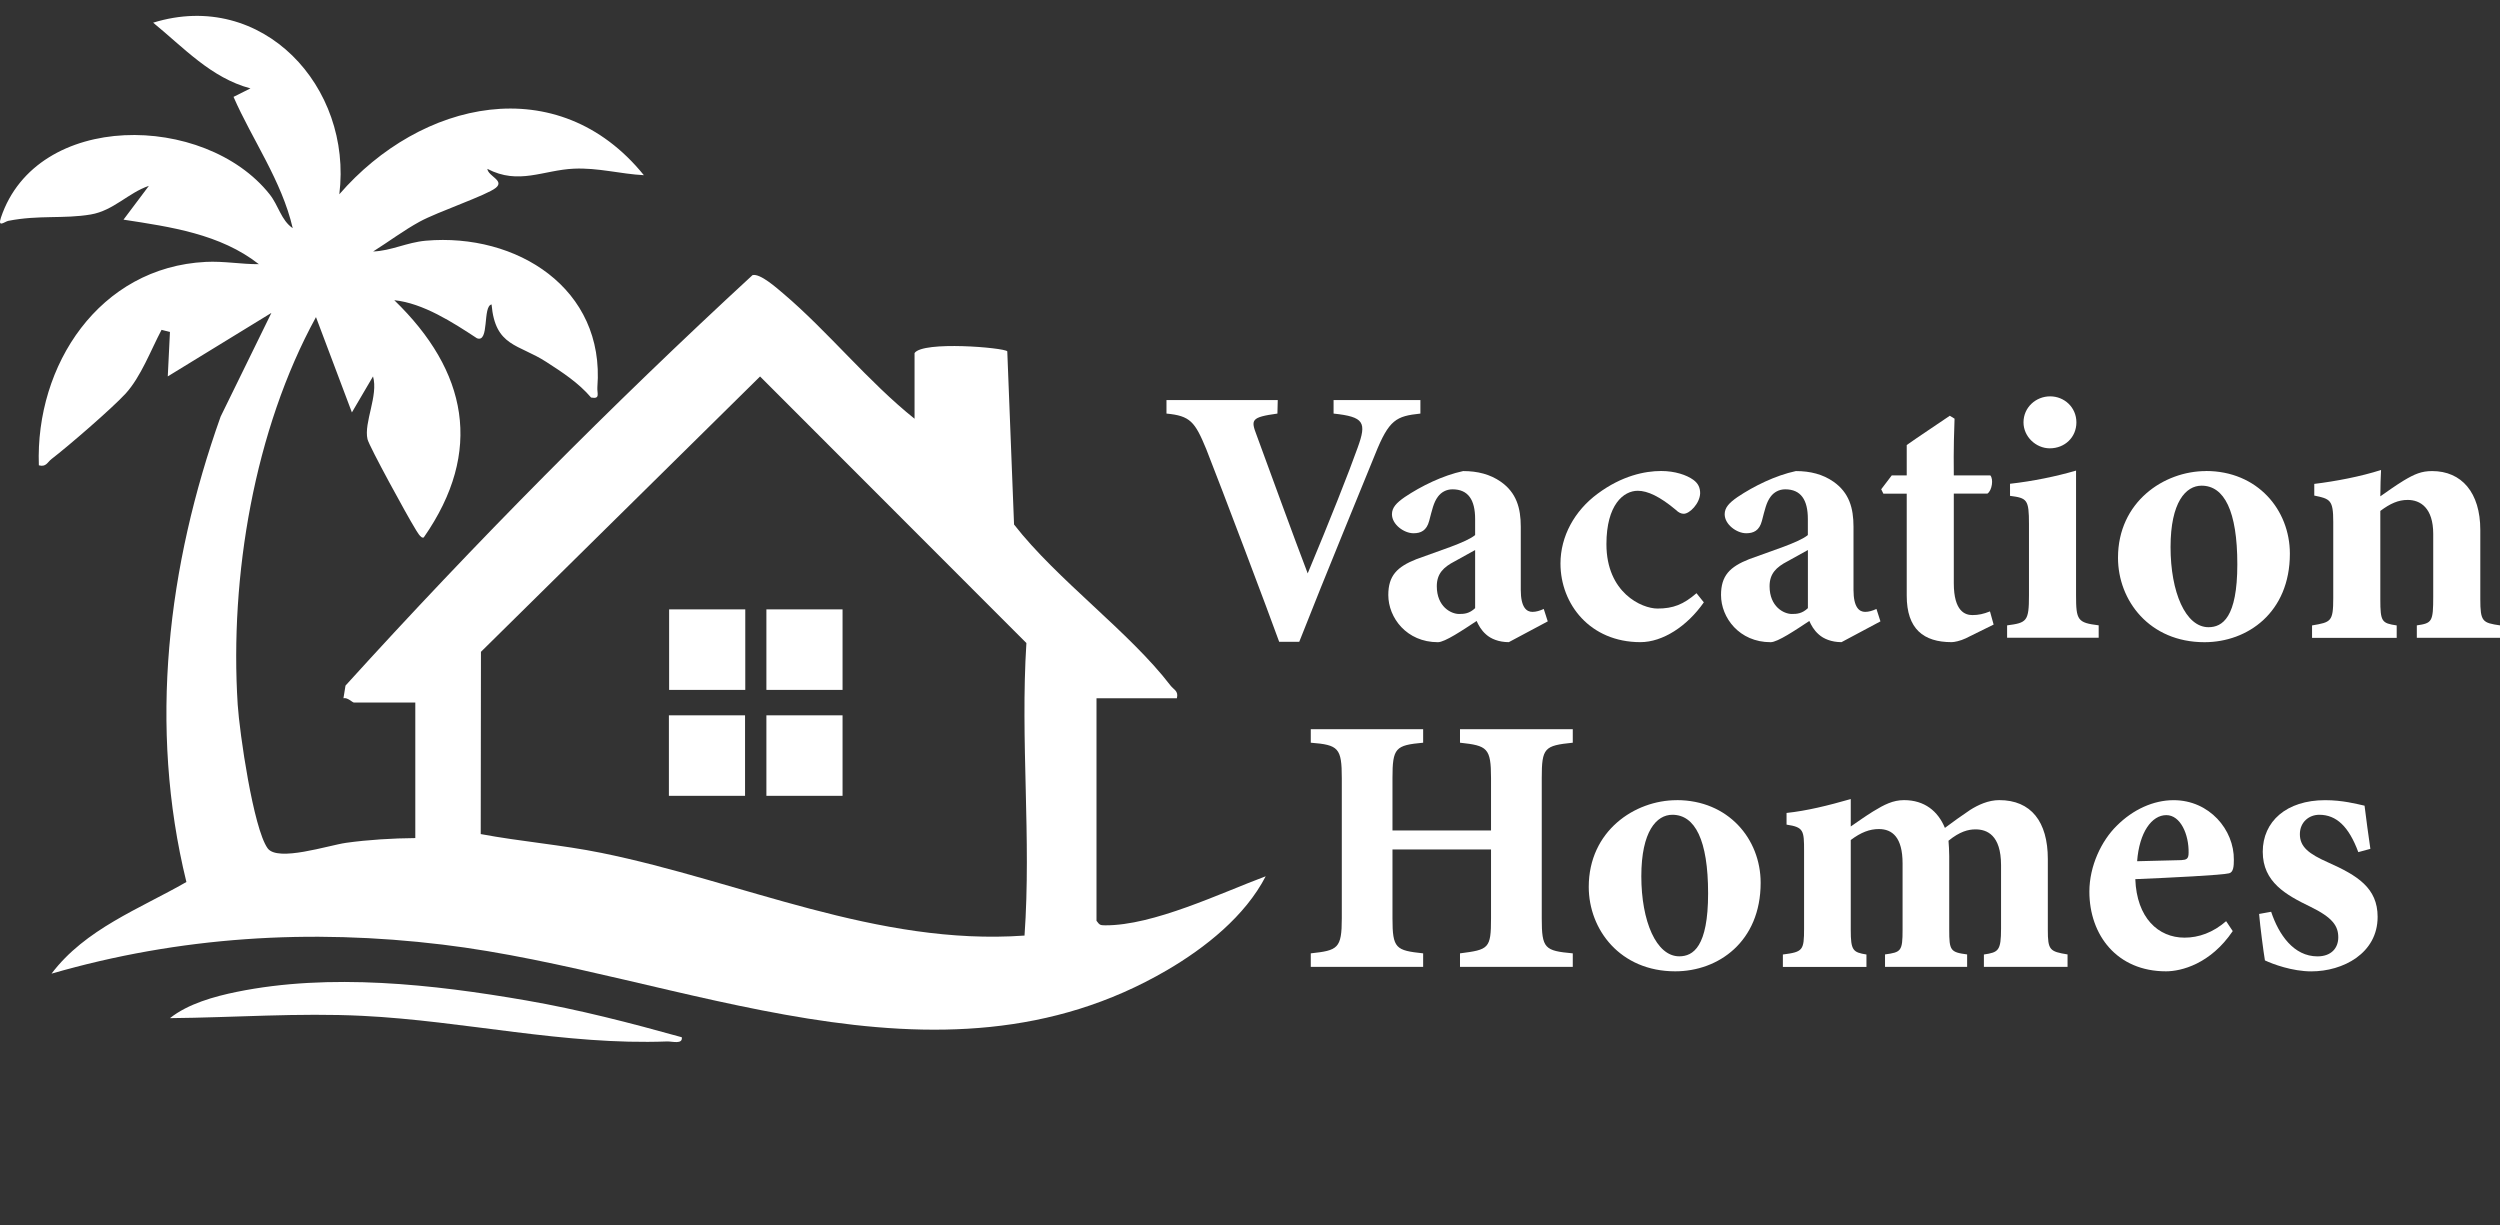 <?xml version="1.0" encoding="UTF-8"?> <svg xmlns="http://www.w3.org/2000/svg" width="100" height="49" viewBox="0 0 100 49" fill="none"><rect x="0" y="0" width="100" height="49" fill="#333333" stroke="none"/><path d="M43.858 36.828C43.983 37.002 44.006 37.011 44.205 37.013C46.133 37.025 48.825 35.724 50.628 35.051C49.806 36.645 48.213 37.911 46.68 38.807C37.471 44.184 27.245 38.933 17.693 37.783C12.394 37.144 7.191 37.462 2.061 38.946C3.411 37.16 5.575 36.358 7.456 35.28C5.93 29.057 6.7 22.633 8.825 16.664L10.856 12.516L6.711 15.056L6.798 13.279L6.462 13.194C6.035 14.001 5.639 15.068 5.027 15.741C4.492 16.325 2.726 17.853 2.061 18.361C1.892 18.492 1.846 18.691 1.554 18.613C1.41 14.601 3.978 10.687 8.231 10.476C8.953 10.439 9.645 10.572 10.354 10.567C8.809 9.358 6.825 9.076 4.94 8.786L5.955 7.434C5.134 7.711 4.538 8.426 3.631 8.579C2.548 8.763 1.551 8.593 0.331 8.834C0.194 8.861 -0.103 9.127 0.036 8.708C1.467 4.423 8.194 4.51 10.783 7.769C11.149 8.229 11.24 8.806 11.709 9.127C11.27 7.23 10.088 5.586 9.341 3.875L10.018 3.536C8.441 3.115 7.344 1.901 6.126 0.907C10.504 -0.447 14.106 3.477 13.573 7.771C16.825 4.019 22.314 2.76 25.755 7.008C24.811 6.958 23.925 6.704 22.956 6.747C21.729 6.802 20.748 7.411 19.494 6.754C19.526 7.052 20.193 7.219 19.832 7.514C19.471 7.81 17.497 8.476 16.784 8.868C16.144 9.218 15.545 9.67 14.926 10.059C15.65 10.034 16.27 9.695 17.035 9.628C20.662 9.312 24.206 11.529 23.895 15.482C23.874 15.734 24.027 15.973 23.644 15.902C23.134 15.306 22.499 14.896 21.852 14.477C20.737 13.755 19.809 13.875 19.663 12.178C19.295 12.246 19.588 13.733 19.076 13.529C18.111 12.894 16.919 12.125 15.771 12.008C18.694 14.836 19.355 18.047 16.953 21.494C16.836 21.575 16.649 21.21 16.583 21.105C16.315 20.677 14.764 17.851 14.7 17.567C14.547 16.902 15.141 15.826 14.921 15.056L14.076 16.497L12.639 12.684C10.168 17.2 9.184 23.054 9.508 28.184C9.579 29.291 10.132 33.134 10.705 33.931C11.105 34.487 13.137 33.812 13.843 33.713C14.729 33.589 15.717 33.53 16.612 33.523V28.102H14.158C14.099 28.102 13.9 27.887 13.738 27.93L13.82 27.424C19 21.712 24.434 16.231 30.101 11.005C30.407 10.925 31.077 11.527 31.338 11.747C33.106 13.245 34.74 15.281 36.582 16.749V14.122C36.918 13.63 40.153 13.904 40.291 14.051L40.562 20.981C42.285 23.194 45.178 25.276 46.821 27.422C46.952 27.593 47.148 27.635 47.075 27.93H43.86V36.825L43.858 36.828ZM40.981 37.423C41.257 33.518 40.809 29.639 41.056 25.722L30.403 15.059L19.238 26.073L19.229 33.363C20.833 33.663 22.458 33.791 24.057 34.116C29.651 35.252 35.096 37.842 40.978 37.423H40.981Z" fill="white"></path><path d="M27.272 41.491C27.314 41.786 26.889 41.651 26.683 41.658C22.576 41.814 18.575 40.836 14.503 40.634C11.951 40.508 9.344 40.703 6.798 40.726C7.52 40.151 8.573 39.858 9.469 39.675C13.198 38.914 17.323 39.372 21.041 40.016C23.148 40.38 25.216 40.918 27.27 41.489L27.272 41.491Z" fill="white"></path><path d="M29.811 24.375H26.765V27.596H29.811V24.375Z" fill="white"></path><path d="M33.702 24.375H30.656V27.596H33.702V24.375Z" fill="white"></path><path d="M33.702 28.613H30.656V31.833H33.702V28.613Z" fill="white"></path><path d="M29.802 28.613H26.756V31.833H29.802V28.613Z" fill="white"></path><path d="M56.816 16.543C55.852 16.646 55.562 16.777 55.007 18.167C54.554 19.294 53.05 22.922 51.97 25.672H51.167C50.758 24.532 48.862 19.514 48.249 17.963C47.797 16.866 47.607 16.633 46.659 16.543V16.003H51.11L51.097 16.543C50.032 16.69 50.032 16.793 50.265 17.407C50.717 18.637 51.812 21.648 52.308 22.936C53.183 20.845 53.971 18.854 54.307 17.904C54.673 16.894 54.57 16.674 53.343 16.543V16.003H56.816V16.543Z" fill="white"></path><path d="M60.349 25.686C59.956 25.686 59.634 25.553 59.444 25.379C59.241 25.203 59.138 24.999 59.065 24.839C58.51 25.205 57.794 25.688 57.518 25.688C56.263 25.688 55.532 24.708 55.532 23.801C55.532 23.027 55.882 22.674 56.656 22.367C57.518 22.045 58.669 21.694 59.005 21.401V20.757C59.005 19.997 58.729 19.573 58.1 19.573C57.851 19.573 57.648 19.69 57.518 19.866C57.342 20.1 57.285 20.393 57.168 20.833C57.065 21.227 56.832 21.33 56.54 21.33C56.16 21.33 55.678 20.98 55.678 20.57C55.678 20.306 55.854 20.116 56.19 19.883C56.846 19.443 57.708 19.019 58.526 18.843C59.108 18.843 59.606 18.973 60.029 19.267C60.657 19.706 60.831 20.32 60.831 21.067V23.597C60.831 24.3 61.064 24.475 61.297 24.475C61.444 24.475 61.59 24.431 61.75 24.358L61.91 24.855L60.349 25.688V25.686ZM59.005 22.001C58.743 22.148 58.48 22.294 58.187 22.454C57.735 22.688 57.472 22.951 57.472 23.448C57.472 24.268 58.041 24.559 58.363 24.559C58.567 24.559 58.772 24.546 59.005 24.326V21.999V22.001Z" fill="white"></path><path d="M68.155 24.092C67.483 25.056 66.505 25.686 65.616 25.686C63.603 25.686 62.419 24.165 62.419 22.542C62.419 21.458 62.975 20.434 63.907 19.747C64.871 19.031 65.79 18.84 66.446 18.84C67.001 18.84 67.467 19.001 67.73 19.191C67.933 19.337 68.006 19.514 68.006 19.731C67.993 20.141 67.584 20.551 67.351 20.551C67.248 20.551 67.147 20.508 67.028 20.391C66.4 19.864 65.904 19.631 65.511 19.631C64.942 19.631 64.257 20.187 64.257 21.767C64.257 23.714 65.673 24.342 66.299 24.342C66.925 24.342 67.337 24.181 67.86 23.728L68.153 24.094L68.155 24.092Z" fill="white"></path><path d="M73.657 25.686C73.264 25.686 72.942 25.553 72.752 25.379C72.549 25.203 72.446 24.999 72.373 24.839C71.818 25.205 71.103 25.688 70.826 25.688C69.572 25.688 68.841 24.708 68.841 23.801C68.841 23.027 69.19 22.674 69.965 22.367C70.826 22.045 71.978 21.694 72.314 21.401V20.757C72.314 19.997 72.037 19.573 71.409 19.573C71.16 19.573 70.957 19.69 70.826 19.866C70.65 20.1 70.593 20.393 70.477 20.833C70.374 21.227 70.141 21.33 69.848 21.33C69.469 21.33 68.987 20.98 68.987 20.57C68.987 20.306 69.163 20.116 69.499 19.883C70.154 19.443 71.016 19.019 71.834 18.843C72.417 18.843 72.915 18.973 73.338 19.267C73.966 19.706 74.14 20.32 74.14 21.067V23.597C74.14 24.3 74.373 24.475 74.606 24.475C74.752 24.475 74.898 24.431 75.058 24.358L75.218 24.855L73.657 25.688V25.686ZM72.316 22.001C72.053 22.148 71.79 22.294 71.498 22.454C71.046 22.688 70.783 22.951 70.783 23.448C70.783 24.268 71.352 24.559 71.674 24.559C71.877 24.559 72.083 24.546 72.316 24.326V21.999V22.001Z" fill="white"></path><path d="M78.648 25.526C78.399 25.643 78.166 25.686 78.065 25.686C76.941 25.686 76.269 25.159 76.269 23.829V19.747H75.335L75.248 19.571L75.671 19.015H76.269V17.801C76.765 17.45 77.48 16.981 77.992 16.63L78.182 16.747C78.168 17.141 78.138 17.918 78.152 19.015H79.612C79.745 19.161 79.686 19.615 79.496 19.745H78.152V23.329C78.152 24.47 78.618 24.603 78.897 24.603C79.146 24.603 79.336 24.559 79.599 24.456L79.745 24.983L78.65 25.523L78.648 25.526Z" fill="white"></path><path d="M80.284 25.512V25.015C81.073 24.912 81.159 24.855 81.159 23.815V20.961C81.159 19.981 81.086 19.922 80.401 19.834V19.351C81.319 19.248 82.24 19.058 83.042 18.824V23.813C83.042 24.807 83.102 24.91 83.947 25.013V25.51H80.284V25.512ZM81.991 17.933C81.436 17.933 80.94 17.466 80.94 16.894C80.94 16.294 81.436 15.854 82.005 15.854C82.574 15.854 83.056 16.294 83.056 16.894C83.056 17.494 82.59 17.933 81.991 17.933Z" fill="white"></path><path d="M88.239 18.84C90.297 18.84 91.595 20.391 91.595 22.148C91.595 24.502 89.902 25.688 88.179 25.688C85.976 25.688 84.72 24.021 84.72 22.31C84.72 20.073 86.559 18.843 88.236 18.843L88.239 18.84ZM88.063 19.427C87.434 19.427 86.822 20.084 86.822 21.884C86.822 23.684 87.421 25.088 88.339 25.088C88.894 25.088 89.493 24.708 89.493 22.571C89.493 20.434 88.968 19.427 88.063 19.427Z" fill="white"></path><path d="M96.673 25.512V25.015C97.285 24.928 97.329 24.869 97.329 23.858V21.358C97.329 20.318 96.817 19.997 96.307 19.997C95.928 19.997 95.606 20.144 95.213 20.437V23.978C95.213 24.871 95.272 24.928 95.868 25.017V25.514H92.482V25.017C93.241 24.887 93.33 24.871 93.33 23.92V20.877C93.33 19.999 93.213 19.956 92.571 19.823V19.356C93.417 19.253 94.424 19.063 95.242 18.799C95.229 19.003 95.213 19.516 95.213 19.853C95.505 19.649 95.811 19.429 96.147 19.223C96.586 18.96 96.863 18.843 97.285 18.843C98.467 18.843 99.212 19.706 99.212 21.197V23.962C99.212 24.869 99.299 24.912 100 25.015V25.512H96.673Z" fill="white"></path><path d="M62.911 29.708C61.773 29.825 61.67 29.912 61.67 31.128V36.73C61.67 37.944 61.786 38.031 62.911 38.134V38.674H58.4V38.134C59.554 37.987 59.641 37.944 59.641 36.73V33.979H55.699V36.73C55.699 37.944 55.831 38.017 56.926 38.134V38.674H52.431V38.134C53.512 38.017 53.672 37.944 53.672 36.73V31.128C53.672 29.914 53.539 29.797 52.431 29.708V29.167H56.926V29.708C55.818 29.811 55.699 29.912 55.699 31.128V33.219H59.641V31.128C59.641 29.914 59.494 29.827 58.4 29.708V29.167H62.911V29.708Z" fill="white"></path><path d="M67.07 32.005C69.128 32.005 70.426 33.556 70.426 35.312C70.426 37.667 68.733 38.853 67.01 38.853C64.807 38.853 63.55 37.186 63.55 35.475C63.55 33.237 65.39 32.007 67.067 32.007L67.07 32.005ZM66.894 32.591C66.265 32.591 65.653 33.249 65.653 35.049C65.653 36.849 66.251 38.253 67.17 38.253C67.725 38.253 68.324 37.873 68.324 35.736C68.324 33.599 67.799 32.591 66.894 32.591Z" fill="white"></path><path d="M79.356 38.677V38.18C79.939 38.093 80.042 38.033 80.042 37.14V34.609C80.042 33.395 79.473 33.175 79.021 33.175C78.728 33.175 78.392 33.262 77.94 33.629C77.953 33.805 77.969 34.023 77.969 34.243V37.197C77.969 38.017 78.013 38.09 78.685 38.177V38.674H75.401V38.177C76.043 38.09 76.103 38.047 76.103 37.197V34.536C76.103 33.496 75.694 33.162 75.154 33.162C74.789 33.162 74.439 33.292 74.03 33.601V37.199C74.03 38.019 74.117 38.093 74.658 38.18V38.677H71.315V38.18C72.117 38.077 72.163 38.019 72.163 37.14V34.039C72.163 33.219 72.149 33.088 71.462 32.985V32.518C72.279 32.431 73.111 32.225 74.03 31.962V33.059C74.352 32.839 74.613 32.649 74.921 32.459C75.374 32.181 75.723 32.005 76.162 32.005C76.98 32.005 77.519 32.445 77.796 33.116C78.145 32.852 78.438 32.649 78.803 32.399C79.126 32.195 79.532 32.005 79.971 32.005C81.242 32.005 81.913 32.868 81.913 34.359V37.197C81.913 38.001 81.987 38.061 82.702 38.177V38.674H79.359L79.356 38.677Z" fill="white"></path><path d="M89.31 37.243C88.419 38.56 87.251 38.853 86.639 38.853C84.683 38.853 83.575 37.406 83.575 35.665C83.575 34.641 84.057 33.631 84.669 33.031C85.325 32.374 86.143 32.007 86.945 32.007C88.376 32.007 89.368 33.191 89.354 34.392C89.354 34.641 89.34 34.889 89.164 34.932C88.888 35.005 86.829 35.108 85.412 35.166C85.469 36.716 86.331 37.506 87.382 37.506C87.951 37.506 88.52 37.303 89.045 36.847L89.308 37.241L89.31 37.243ZM86.653 32.605C86.07 32.605 85.572 33.292 85.485 34.449C86.084 34.435 86.639 34.419 87.251 34.405C87.455 34.392 87.544 34.362 87.544 34.112C87.558 33.382 87.222 32.605 86.653 32.605Z" fill="white"></path><path d="M94.331 34.082C93.951 33.059 93.456 32.591 92.77 32.591C92.361 32.591 91.995 32.885 91.995 33.368C91.995 33.881 92.361 34.158 93.12 34.495C94.301 35.021 95.105 35.518 95.105 36.675C95.105 38.138 93.718 38.855 92.45 38.855C91.691 38.855 90.903 38.562 90.597 38.416C90.54 38.079 90.407 37.069 90.364 36.558L90.846 36.471C91.152 37.392 91.751 38.255 92.699 38.255C93.254 38.255 93.531 37.919 93.531 37.495C93.531 37.041 93.311 36.705 92.407 36.265C91.442 35.798 90.51 35.285 90.51 34.071C90.51 32.857 91.458 32.007 93.005 32.007C93.707 32.007 94.246 32.154 94.582 32.227C94.626 32.621 94.758 33.558 94.815 33.954L94.333 34.085L94.331 34.082Z" fill="white"></path></svg> 